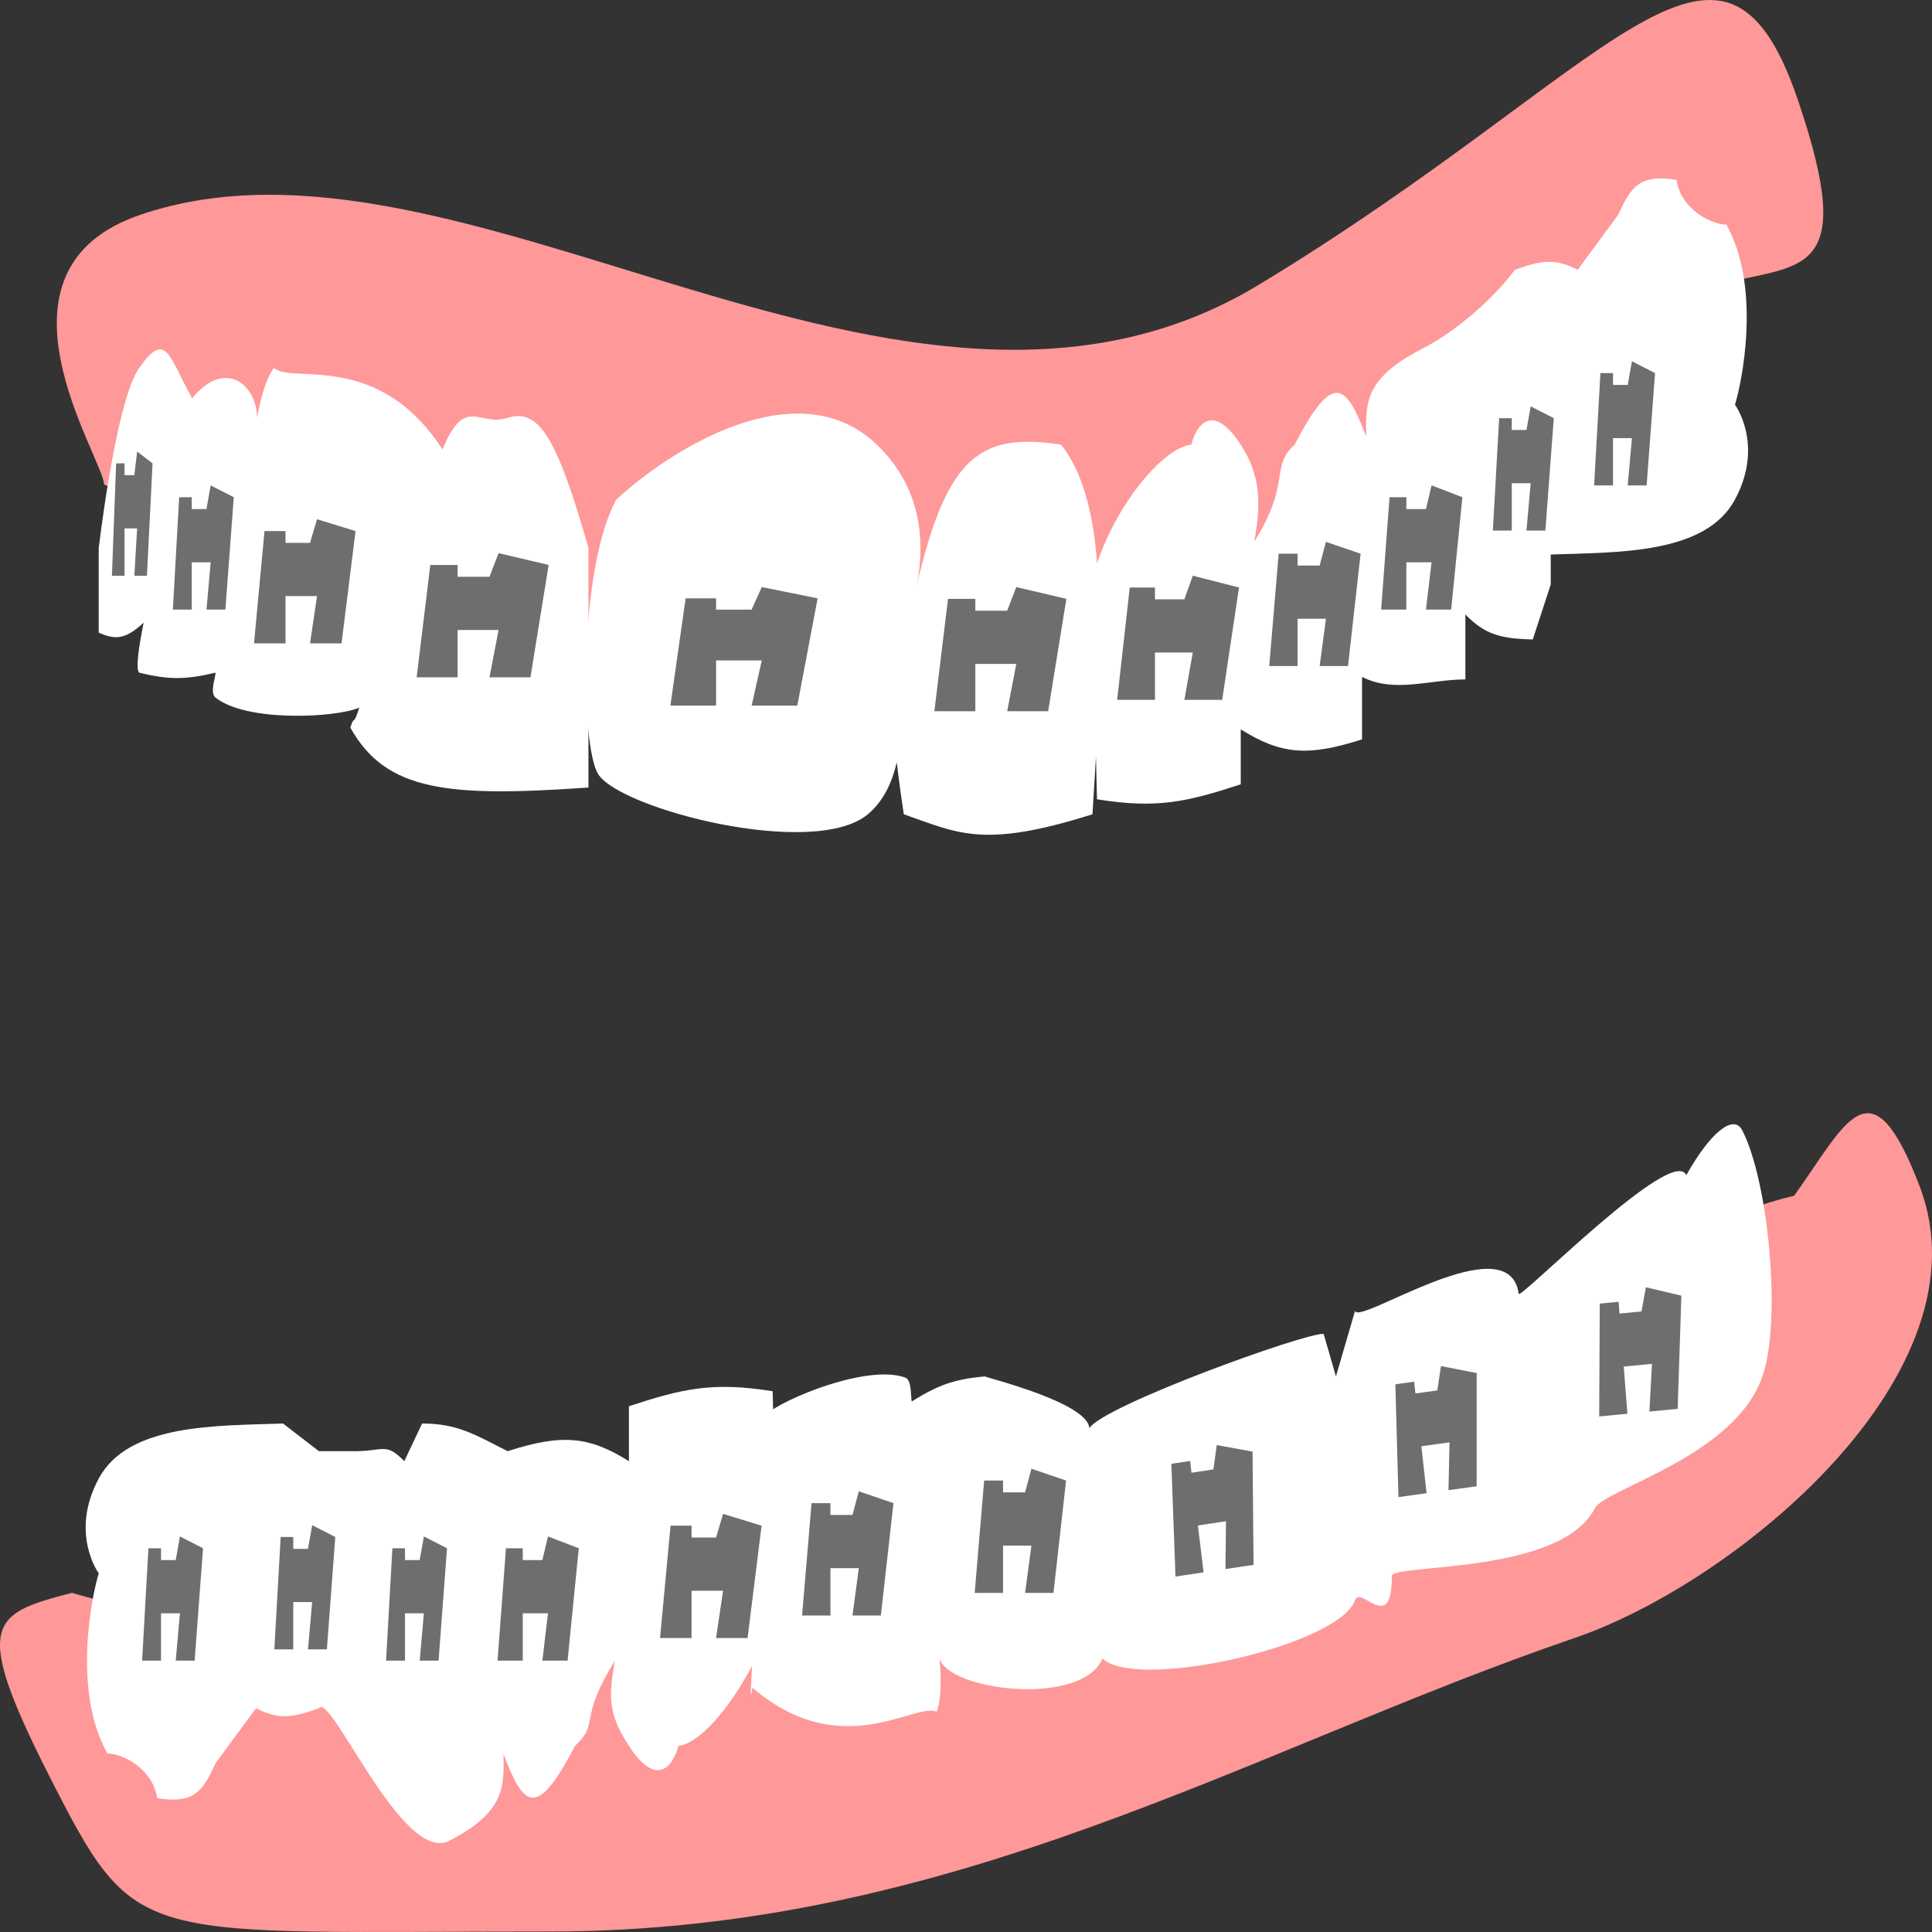 <svg width="700" height="700" viewBox="0 0 700 700" fill="none" xmlns="http://www.w3.org/2000/svg">
<rect x="0" y="0" width="700" height="700" fill="#333333" stroke="none"/>
<path d="M50.753 77.852C-8.086 97.971 37.182 165.362 37.733 175.583C277.727 274.564 405.004 251.388 622.111 103.189C652.496 95.347 673.548 101.388 651.409 36.235C623.737 -45.206 584.671 25.369 456.075 103.189C327.48 181.008 168.446 37.609 50.753 77.852Z" fill="#FF9898"/>
<path d="M216.771 280.547C210.26 270.413 209.717 205.744 223.282 181.01C242.815 162.912 289.044 133.593 317.693 161.102C333.293 176.081 335.444 194.958 332.239 211.775C343.284 164.263 355.966 156.834 384.433 161.102C393.131 171.74 396.504 189.429 397.461 204.138C405.008 181.78 421.695 162.134 431.639 161.102C433.267 154.466 439.127 145.176 449.545 161.102C457.141 172.715 456.787 183.435 454.414 196.33C468.013 174.552 459.965 169.531 469.079 161.102C483.175 133.953 487.797 139.243 494.982 158.161C494.982 147.303 493.496 137.573 514.657 126.714C531.586 118.027 544.5 103.79 548.841 97.757C558.405 94.281 563.52 93.54 571.63 97.757L586.28 77.85C590.853 67.921 593.839 62.936 607.441 65.181C609.069 76.04 620.289 81.384 625.498 81.384C638.52 104.55 630.773 139.986 628.603 146.622C628.603 146.622 639.304 161.104 628.603 181.01C617.901 200.916 586.075 200.056 561.863 200.916V211.775L555.352 231.683C543.517 231.414 537.95 229.827 530.935 222.634V246.163C518.122 246.163 505.264 251.246 493.496 245.257V267.88C473.684 274.271 463.96 273.27 449.545 264.259V284.167C430.285 290.489 419.248 293.126 397.456 289.596L397.082 274.108L395.828 295.027C356.026 307.607 347.061 301.828 327.46 295.027C326.544 288.938 325.659 282.584 324.916 276.208C323.214 283.473 320.128 290.282 314.438 295.027C294.904 311.316 224.91 293.216 216.771 280.547Z" fill="white"/>
<path d="M183.903 151.41C195.298 147.79 201.809 158.649 213.203 198.465V285.333C162.633 288.863 139.883 286.89 126.93 263.615C128.642 258.345 127.659 264.122 130.186 256.376C122.057 259.996 89.491 261.805 78.096 252.757C75.924 251.031 78.097 245.521 78.096 243.708C67.658 246.165 61.642 246.476 50.424 243.708C49.144 242.548 50.187 234.622 52.051 225.609C45.372 231.764 41.825 231.871 35.773 229.229V198.465C37.944 180.969 43.493 143.094 50.424 133.31C60.245 119.445 61.052 128.941 69.611 144.34C81.221 129.916 93.022 138.997 93.132 151.41C95.081 140.531 97.762 134.972 99.258 133.31C105.697 139.276 136.856 126.717 160.326 162.84C168.533 142.95 173.509 154.712 183.903 151.41Z" fill="white"/>
<path d="M259.453 216.789H248.417L242.898 255.646H259.453V239.285H276.008L272.329 255.646H288.884L296.242 216.789L276.008 212.699L272.329 220.88H259.453V216.789Z" fill="#706E6D"/>
<path d="M353.381 216.984H343.486L338.539 257.691H353.381V240.551H368.224L364.925 257.691H379.768L386.364 216.984L368.224 212.699L364.925 221.269H353.381V216.984Z" fill="#706E6D"/>
<path d="M695.55 429.882C721.317 497.37 629.318 573.37 570.479 593.489C452.786 633.732 346.063 699.835 198.909 699.835C52.499 699.836 49.814 705.615 20.515 648.704C-10.603 588.259 -4.353 584.97 26.032 577.127C253.863 642.645 493.003 524.174 616.454 464.649C609.333 449.069 627.206 438.497 650.041 433.253C668.98 406.846 677.796 383.384 695.55 429.882Z" fill="#FF9898"/>
<path d="M281.59 580.088C281.072 582.174 280.466 584.271 279.784 586.362C272.323 609.254 255.765 631.534 245.778 632.57C244.15 639.206 238.29 648.497 227.872 632.57C220.276 620.958 220.454 614.554 222.828 601.659C209.228 623.437 217.452 624.141 208.339 632.57C194.243 659.719 189.62 654.429 182.435 635.511C182.435 646.37 183.922 656.099 162.761 666.958C145.831 675.645 119.895 612.889 115.554 618.922C105.99 622.398 100.875 623.14 92.765 618.922L78.115 638.83C73.542 648.758 70.556 653.743 56.954 651.498C55.326 640.64 44.106 635.295 38.898 635.295C25.875 612.13 33.622 576.693 35.792 570.057C35.792 570.057 25.091 555.576 35.792 535.669C46.494 515.763 78.32 516.624 102.532 515.763L115.554 525.792H127.206C139.041 526.061 139.467 522.22 146.483 529.413L152.929 515.763C165.742 515.763 172.153 519.803 183.922 525.792C203.734 519.402 213.457 520.403 227.872 529.413V509.506C247.132 503.183 258.169 500.547 279.962 504.076L280.305 520.077L281.59 580.088Z" fill="white"/>
<path d="M272.591 611.466C272.173 614.394 271.862 615.899 272.092 611.035C272.84 595.184 276.567 527.376 277.216 512.703C284.026 506.584 314.671 494.197 327.956 499.117C330.489 500.055 329.87 506.032 330.352 507.765C339.677 502 345.344 499.734 356.798 498.709C358.328 499.399 394.098 508.256 394.701 517.479C399.456 509.411 473.101 482.756 479.584 483.3L484.036 498.71L490.978 474.89C491.825 480.662 546.633 443.179 550.268 468.754C550.609 471.15 606.139 414.502 610.967 425.806C620.165 409.445 628.26 403.845 631.199 409.445C640.667 427.49 645.632 478.301 638.557 498.709C628.442 527.883 581.53 539.333 577.865 546.467C565.396 570.735 504.259 566.478 504.283 571.009C504.396 592.636 492.913 574.182 490.975 579.765C485.259 596.229 411.69 612.811 399.434 600.895C392.157 618.479 343.807 612.721 340.416 600.894C341.433 611.929 340.342 618.119 339.353 620.197C331.573 616.58 304.845 639.071 272.591 611.466Z" fill="white"/>
<path d="M250.566 552.784H242.954L239.148 593.491H250.566V576.351H261.983L259.446 593.491H270.863L275.937 552.784L261.983 548.499L259.446 557.069H250.566V552.784Z" fill="#706E6D"/>
<path d="M189.407 560.969H183.318L180.273 601.676H189.407V584.536H198.541L196.511 601.676H205.645L209.704 560.969L198.541 556.684L196.511 565.253H189.407V560.969Z" fill="#706E6D"/>
<path d="M146.733 560.969H142.166L139.883 601.676H146.733V584.536H153.583L152.061 601.676H158.911L161.956 560.969L153.583 556.684L152.061 565.253H146.733V560.969Z" fill="#706E6D"/>
<path d="M106.257 556.886H101.69L99.406 597.593H106.257V580.453H113.107L111.585 597.593H118.435L121.479 556.886L113.107 552.601L111.585 561.17H106.257V556.886Z" fill="#706E6D"/>
<path d="M58.343 560.969H53.776L51.492 601.676H58.343V584.536H65.193L63.67 601.676H70.521L73.565 560.969L65.193 556.684L63.67 565.253H58.343V560.969Z" fill="#706E6D"/>
<path d="M300.885 544.614H294.035L290.609 585.321H300.885V568.181H311.16L308.877 585.321H319.152L323.719 544.614L311.16 540.329L308.877 548.899H300.885V544.614Z" fill="#706E6D"/>
<path d="M363.424 536.429H356.574L353.148 577.137H363.424V559.997H373.699L371.416 577.137H381.691L386.258 536.429L373.699 532.145L371.416 540.714H363.424V536.429Z" fill="#706E6D"/>
<path d="M431.19 529.344L424.401 530.361L425.897 571.212L436.08 569.686L434.021 552.7L444.205 551.174L444.001 568.499L454.184 566.974L453.82 525.953L440.859 523.571L439.625 532.404L431.705 533.59L431.19 529.344Z" fill="#706E6D"/>
<path d="M586.448 471.666L579.624 472.333L579.419 513.218L589.655 512.217L588.305 495.143L598.541 494.143L597.616 511.439L607.852 510.439L609.195 469.443L596.347 466.398L594.747 475.157L586.786 475.935L586.448 471.666Z" fill="#706E6D"/>
<path d="M512.368 500.618L505.57 501.557L506.686 542.423L516.883 541.014L514.982 524.005L525.179 522.596L524.814 539.918L535.011 538.509L535.028 497.487L522.089 494.956L520.774 503.774L512.843 504.87L512.368 500.618Z" fill="#706E6D"/>
<path d="M418.466 212.867H409.332L404.766 253.574H418.466V236.434H432.167L429.122 253.574H442.823L448.912 212.867L432.167 208.582L429.122 217.152H418.466V212.867Z" fill="#706E6D"/>
<path d="M470.143 200.614H463.292L459.867 241.321H470.143V224.181H480.418L478.135 241.321H488.41L492.977 200.614L480.418 196.329L478.135 204.899H470.143V200.614Z" fill="#706E6D"/>
<path d="M509.548 180.155H503.459L500.414 220.862H509.548V203.722H518.681L516.652 220.862H525.785L529.845 180.155L518.681 175.87L516.652 184.44H509.548V180.155Z" fill="#706E6D"/>
<path d="M547.741 151.513H543.174L540.891 192.221H547.741V175.081H554.591L553.069 192.221H559.919L562.964 151.513L554.591 147.229L553.069 155.798H547.741V151.513Z" fill="#706E6D"/>
<path d="M584.428 135.177H579.862L577.578 175.884H584.428V158.744H591.279L589.756 175.884H596.607L599.651 135.177L591.279 130.892L589.756 139.462H584.428V135.177Z" fill="#706E6D"/>
<path d="M165.803 204.697H155.908L150.961 245.404H165.803V228.264H180.645L177.347 245.404H192.189L198.786 204.697L180.645 200.412L177.347 208.982H165.803V204.697Z" fill="#706E6D"/>
<path d="M103.448 192.411H95.837L92.031 233.118H103.448V215.978H114.865L112.328 233.118H123.745L128.82 192.411L114.865 188.126L112.328 196.696H103.448V192.411Z" fill="#706E6D"/>
<path d="M69.483 180.155H64.916L62.633 220.862H69.483V203.722H76.333L74.811 220.862H81.661L84.706 180.155L76.333 175.87L74.811 184.44H69.483V180.155Z" fill="#706E6D"/>
<path d="M45.121 167.887H42.077L40.555 208.594H45.121V191.454H49.688L48.673 208.594H53.24L55.27 167.887L49.688 163.602L48.673 172.171H45.121V167.887Z" fill="#706E6D"/>
</svg>
